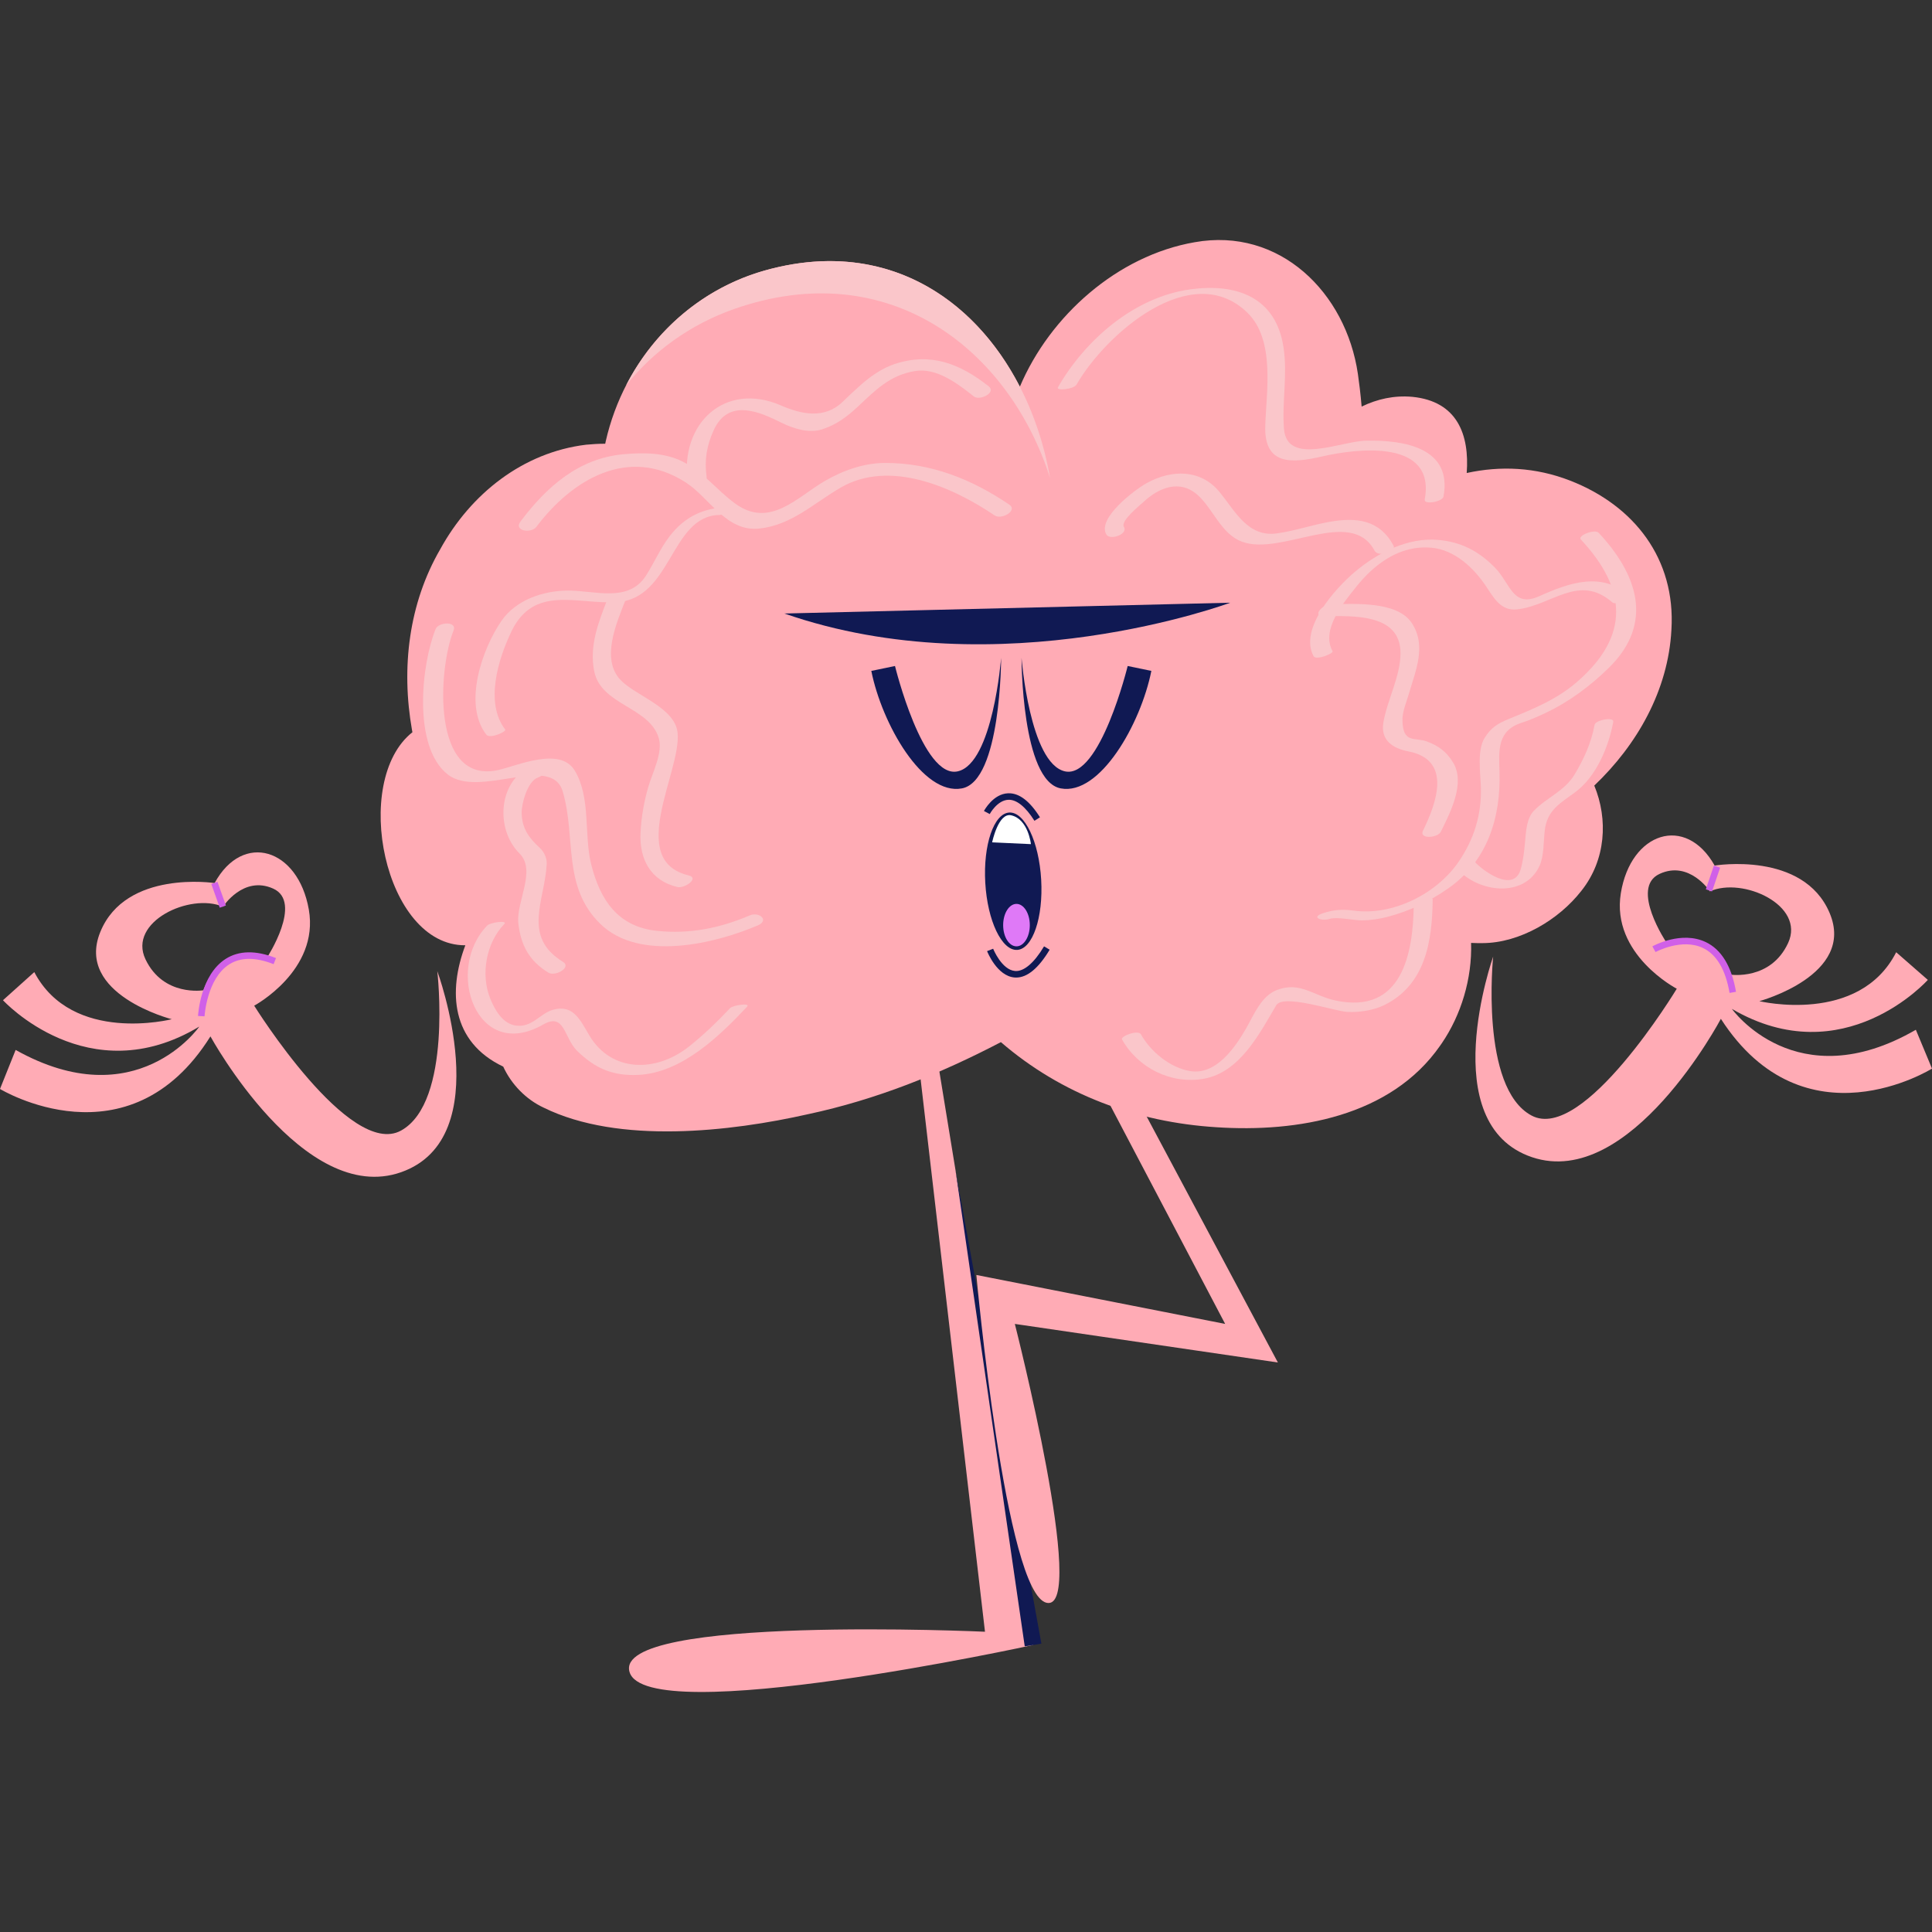 <svg height="512" width="512" xml:space="preserve" style="enable-background:new 0 0 512 512;" viewBox="0 0 512 512" y="0px" x="0px" id="Capa_1" version="1.1" xmlns:xlink="http://www.w3.org/1999/xlink" xmlns="http://www.w3.org/2000/svg">
<rect x="0" y="0" width="512" height="512" fill="#333333" stroke="none"/>
<g>
	<g>
		<path d="M106.292,299.606c-13.638,7.561-38.928-33.091-38.928-33.091s17.308-9.29,14.476-25.482    c-2.836-16.196-17.476-20.75-24.967-7.014c0,0-23.539-3.601-30.29,12.956c-6.754,16.559,18.934,23.128,18.934,23.128    s-26.344,6.712-36.429-12.486l-8.3,7.452c0,0,22.622,24.701,52.025,6.989c0,0-16.676,24.116-48.668,6.185L0,288.587    c0,0,34.053,20.73,55.77-13.933c0,0,24.65,45.103,50.536,35.991c25.878-9.126,9.581-53.289,9.581-53.289    S119.937,292.06,106.292,299.606z M53.906,262.432c0,0-10.587,1.769-15.341-8.188c-4.76-9.934,11.784-17.717,20.536-13.956    c0,0,5.361-8.368,13.302-4.796c7.95,3.588-1.639,18.271-1.639,18.271S58.933,248.844,53.906,262.432z" style="fill:#FFABB5;"></path>
		
			<rect height="6.654" width="1.733" style="fill:#D060E8;" transform="matrix(0.942 -0.335 0.335 0.942 -76.135 33.155)" y="233.826" x="57.121"></rect>
		<path d="M54.208,269.335l-1.729-0.091c0.024-0.442,0.659-10.848,7.297-15.112    c3.526-2.26,8.023-2.341,13.366-0.234l-0.633,1.611c-4.802-1.891-8.771-1.862-11.797,0.078    C54.81,259.377,54.211,269.237,54.208,269.335z" style="fill:#D060E8;"></path>
	</g>
	<g>
		<path d="M507.72,272.899c-31.753,18.355-48.748-5.531-48.748-5.531    c29.635,17.315,51.923-7.687,51.923-7.687l-8.384-7.329c-9.835,19.321-36.269,12.963-36.269,12.963s25.609-6.905,18.622-23.379    c-6.974-16.47-30.463-12.551-30.463-12.551c-7.658-13.628-22.249-8.885-24.868,7.345c-2.617,16.233,14.829,25.294,14.829,25.294    s-24.759,40.983-38.496,33.602c-13.749-7.362-10.163-42.121-10.163-42.121S380,297.888,406,306.668    c26.006,8.763,50.049-36.665,50.049-36.665C478.229,304.368,512,283.187,512,283.187L507.72,272.899z M458.637,258.286    c-5.219-13.526-16.971-8.443-16.971-8.443s-9.798-14.559-1.881-18.244c7.891-3.68,13.366,4.618,13.366,4.618    c8.682-3.889,25.333,3.672,20.722,13.679C469.248,259.915,458.637,258.286,458.637,258.286z" style="fill:#FFABB5;"></path>
		<polygon points="452.064,235.679 453.707,236.24 455.848,229.941 454.202,229.384" style="fill:#D060E8;"></polygon>
		<path d="M458.353,263.136c-1.069-6.17-3.432-10.175-7.033-11.902c-5.633-2.706-12.516,1.028-12.585,1.069    l-0.84-1.514c0.315-0.176,7.745-4.202,14.174-1.117c4.134,1.985,6.822,6.412,7.991,13.166L458.353,263.136z" style="fill:#D060E8;"></path>
	</g>
	<g>
		<g>
			<g>
				<path d="M422.502,208.186c3.686,8.932,3.11,19.696-3.434,27.906c-2.992,3.838-7.043,7.266-11.543,9.74      c-4.619,2.546-9.727,4.104-14.691,4.104c-0.712,0-1.822,0.015-2.98-0.053c0.294,9.434-2.629,19.094-7.792,26.638      c-0.136,0.192-0.258,0.378-0.398,0.569c-13.082,18.836-37.904,23.059-59.317,21.637c-21.113-1.314-41.036-8.67-57.098-22.551      c-16.133,8.43-33.078,15.248-51.081,19.091c-20.472,4.623-50.193,8.083-70.099-1.732c-4.653-2.16-8.55-6.161-10.709-10.867      c-13.835-6.596-14.632-19.959-10.043-32.16c-21.513,0.156-30.323-43.581-14.021-56.461c-0.032-0.225-0.083-0.415-0.118-0.608      c-2.893-16.441-0.87-33.476,7.492-47.893c8.082-14.71,21.933-25.666,38.65-27.693c1.594-0.155,3.309-0.259,5.071-0.259      c0.055-0.208,0.087-0.415,0.124-0.608c4.917-21.636,20.768-39.234,42.127-45.293c31.363-8.831,55.301,6.782,67.628,30.791      c7.978-18.817,25.86-34.743,46.318-38.29c22.501-4.033,40.102,13.277,43.269,34.911c0.294,2.061,0.694,5.125,0.99,8.643      c4.13-2.011,8.666-3.015,13.425-2.583c11.983,1.179,15.168,10.093,14.421,20.184c8.916-1.939,18.17-1.575,27.418,2.022      c17.012,6.628,27.984,20.771,26.832,39.518C442.106,182.934,433.854,197.39,422.502,208.186z" style="fill:#FFABB5;"></path>
			</g>
			<g>
				<g>
					<path d="M278.282,126.696c-10.731-33.822-42.508-59.314-83.82-44.774       c-11.603,4.1-21.348,11.216-28.53,20.18c7.494-14.593,20.525-25.827,36.711-30.409       C243.719,60.129,272.034,90.487,278.282,126.696z" style="fill:#FAC6CA;"></path>
				</g>
				<path d="M129.118,245.273c-11.364,11.721-2.844,36.37,14.835,26.239c5.757-3.299,5.451,3.545,9.013,7.005      c4.85,4.712,9.542,6.658,16.184,6.342c11.514-0.539,21.511-10.271,28.832-18.07c1.021-1.085-3.726-0.448-4.534,0.407      c-3.376,3.599-6.885,6.97-10.739,10.052c-8.954,7.161-20.701,6.853-26.462-2.738c-2.414-4.004-4.183-8.385-9.601-6.937      c-3.591,0.963-5.585,4.863-10.021,4.198c-3.479-0.521-5.53-4.22-6.698-7.107c-2.611-6.459-1.093-14.824,3.728-19.796      C134.674,243.811,129.935,244.427,129.118,245.273L129.118,245.273z" style="fill:#FAC6CA;"></path>
				<path d="M115.449,166.688c-3.793,9.389-6.147,31.159,3.177,38.527c8.258,6.528,27.489-5.582,30.493,4.513      c3.615,12.163-0.229,25.187,10.005,35.14c10.33,10.043,30.274,5.26,41.697,0.372c3.181-1.361,0.331-3.701-2.136-2.647      c-7.938,3.396-15.954,4.992-24.582,4.095c-10.388-1.085-15.026-8.213-17.381-17.428c-2.055-8.039-0.04-17.819-4.422-25.071      c-3.87-6.406-15.161-1.264-20.239-0.13c-17.831,3.966-15.955-26.833-11.861-36.958      C121.235,164.543,116.208,164.823,115.449,166.688L115.449,166.688z" style="fill:#FAC6CA;"></path>
				<path d="M142.133,139.635c9.453-12.552,24.428-21.588,39.622-11.771      c6.262,4.047,10.723,13.144,19.478,12.208c8.516-0.909,14.401-6.687,21.539-10.844c13.007-7.564,29.708-0.159,40.819,7.369      c1.809,1.224,6.224-1.275,3.874-2.87c-9.956-6.744-20.697-11.035-32.826-11.043c-5.68-0.007-11.242,1.988-16.082,4.803      c-7.364,4.285-14.577,12.669-23.779,5.922c-5.07-3.716-8.137-8.214-13.896-11.094c-4.802-2.401-10.419-2.406-15.624-1.938      c-11.934,1.07-20.428,8.669-27.312,17.814C136.027,140.737,140.774,141.434,142.133,139.635L142.133,139.635z" style="fill:#FAC6CA;"></path>
				<path d="M187.26,126.412c-0.617-4.495,0.008-8.288,1.883-12.412c3.976-8.751,12.565-4.637,17.878-2.01      c3.199,1.575,7.333,2.941,10.914,1.767c3.836-1.263,6.554-3.331,9.49-6.073c4.493-4.195,8.301-8.214,14.975-9.346      c5.852-0.992,11.447,3.389,15.687,6.725c1.542,1.214,6.061-1.009,3.919-2.693c-7.678-6.041-15.382-9.052-24.951-5.891      c-3.233,1.071-6.378,3.261-8.901,5.489c-1.66,1.465-3.26,2.978-4.848,4.519c-4.848,4.69-11.04,3.262-16.35,0.957      c-14.857-6.456-26.83,4.834-24.712,20.312C182.524,129.808,187.559,128.599,187.26,126.412L187.26,126.412z" style="fill:#FAC6CA;"></path>
				<path d="M141.606,202.708c-9.589,3.44-10.589,16.879-3.911,23.495c4.509,4.464-0.97,12.903-0.333,18.482      c0.661,5.832,2.909,9.981,7.952,13.069c1.846,1.129,6.272-1.399,3.874-2.861c-10.918-6.679-4.79-16.276-4.305-25.887      c0.081-1.576-0.677-3.245-1.824-4.297c-2.931-2.685-4.745-5.181-4.812-9.312c-0.039-2.498,1.576-8.352,4.262-9.315      C145.476,205.019,144.646,201.617,141.606,202.708L141.606,202.708z" style="fill:#FAC6CA;"></path>
				<path d="M297.346,275.458c4.278,7.629,13.092,11.953,21.679,10.419      c9.563-1.711,14.748-11.932,19.182-19.466c1.834-3.115,15.334,1.535,18.772,1.748c3.152,0.192,7.007-0.397,9.851-1.796      c10.928-5.367,12.727-16.881,12.847-28.02c0.01-0.921-5.002-0.186-5.019,1.345c-0.136,12.741-2.956,29.312-20.825,25.436      c-5.743-1.247-9.242-5.061-15.342-2.804c-4.225,1.565-6.159,6.55-8.207,10.129c-2.848,4.976-7.948,12.565-14.916,11.392      c-5.301-0.893-10.437-5.139-13.007-9.728C301.624,272.793,296.88,274.627,297.346,275.458L297.346,275.458z" style="fill:#FAC6CA;"></path>
				<path d="M352.407,243.51c1.846-0.611,6.437,0.419,8.587,0.402c2.092-0.014,4.611-0.391,6.623-0.913      c5.938-1.548,11.088-4.038,16.123-7.531c10.455-7.262,14.029-18.823,13.64-30.985c-0.178-5.64-0.647-10.882,5.915-12.962      c2.13-0.677,4.039-1.535,6.057-2.478c6.358-2.955,12.046-7.207,17.034-12.093c12.052-11.835,7.522-24.779-2.734-35.768      c-0.992-1.058-5.704,0.733-4.696,1.807c12.123,12.994,13.115,25.466-1.008,37.707c-5.406,4.692-11.595,7.163-18.107,9.837      c-2.982,1.224-4.69,2.283-6.406,5.027c-2.036,3.244-1.097,9.437-0.986,12.943c0.233,7.367-1.824,13.995-6.001,20.018      c-5.854,8.439-17.446,14.205-27.645,12.804c-3.029-0.415-5.367-0.261-8.224,0.694      C347.208,243.139,350.363,244.194,352.407,243.51L352.407,243.51z" style="fill:#FAC6CA;"></path>
				<path d="M386.061,230.094c5.439,6.39,17.92,8.103,21.935-0.649c1.199-2.621,1.049-6.502,1.369-9.302      c0.621-5.504,4.114-7.259,8.147-10.252c5.54-4.108,8.83-12.069,10.021-18.597c0.258-1.394-4.716-0.52-4.96,0.817      c-0.858,4.712-2.765,8.875-5.197,12.983c-2.702,4.584-7.364,6.142-10.857,9.74c-2.006,2.063-2.122,5.654-2.365,8.318      c-0.231,2.499-0.471,4.719-1.124,7.111c-1.842,6.727-10.388,0.247-12.261-1.944      C389.893,227.282,385.144,229.015,386.061,230.094L386.061,230.094z" style="fill:#FAC6CA;"></path>
				<path d="M285.323,101.878c7.581-13.199,30.414-33.433,45.247-19.018      c7.443,7.232,4.998,21.027,4.734,30.088c-0.302,10.437,7.08,9.852,15.119,8.004c9.666-2.217,30.098-4.518,27.142,11.435      c-0.27,1.467,4.72,0.588,4.974-0.795c2.4-12.948-10.443-15.011-20.533-14.811c-6.66,0.135-20.987,6.768-21.744-3.172      c-0.55-7.264,1.008-14.353-0.144-21.707c-2.073-13.266-12.561-16.846-24.549-15.238c-14.946,2.005-27.964,13.371-35.22,26.006      C279.819,103.593,284.546,103.224,285.323,101.878L285.323,101.878z" style="fill:#FAC6CA;"></path>
				<path d="M353.135,172.568c-3.093-5.655,2.771-12.657,6.149-16.905      c4.781-6.006,11.498-11.286,20.077-10.513c6.114,0.548,11.127,5.287,14.362,10.081c2.055,3.041,3.937,6.706,8.208,6.271      c9.254-0.951,16.449-9.654,25.369-1.855c0.966,0.844,5.378-1.107,4.737-1.661c-7.538-6.589-15.924-3.656-24.166,0.031      c-6.972,3.116-7.633-3.409-11.595-7.487c-4.331-4.451-8.956-6.892-15.111-7.449c-8.035-0.72-16.048,3.392-22.002,8.379      c-5.258,4.4-14.993,15.236-11.041,22.451C348.756,175.069,353.476,173.194,353.135,172.568L353.135,172.568z" style="fill:#FAC6CA;"></path>
				<path d="M133.893,193.339c-5.469-7.099-1.844-18.718,1.627-25.972c5.98-12.469,17.36-7.167,27.962-7.796      c14.587-0.871,14.179-22.802,27.114-23.095c1.357-0.03,5.489-2.132,2.164-2.056c-6.386,0.146-11.366,2.586-15.269,7.642      c-2.483,3.213-4.114,7.076-6.305,10.492c-4.649,7.24-13.506,3.937-20.635,3.954c-6.54,0.016-13.778,2.422-17.644,8.014      c-5.108,7.399-10.267,22.064-4.033,30.162C129.828,195.92,134.291,193.86,133.893,193.339L133.893,193.339z" style="fill:#FAC6CA;"></path>
				<path d="M297.845,139.617c-0.947-1.567,4.118-5.59,5.114-6.526c4.002-3.774,9.674-6.256,14.533-1.817      c4.035,3.687,6.177,10.23,11.597,12.267c10.548,3.964,28.891-9.357,35.185,2.389c1.006,1.869,5.889,0.283,5.019-1.343      c-3.688-6.871-9.828-7.556-17.004-6.285c-4.66,0.828-9.145,2.382-13.837,3.045c-7.698,1.103-11.054-5.783-15.188-10.877      c-5.023-6.201-12.768-6.093-19.387-2.436c-3.136,1.738-13.246,9.351-10.668,13.632      C294.18,143.278,299.034,141.585,297.845,139.617L297.845,139.617z" style="fill:#FAC6CA;"></path>
				<path d="M350.851,163.29c7.719-0.036,20.332-0.778,20.296,9.856c-0.016,6.11-3.497,12.284-4.528,18.279      c-0.834,4.815,2.574,6.926,6.638,7.709c11.701,2.261,7.357,13.832,3.86,20.978c-1.159,2.357,3.897,1.985,4.716,0.304      c2.448-4.985,6.601-12.861,3.246-18.347c-1.763-2.884-3.838-4.411-6.958-5.577c-3.22-1.201-6.329,0.677-6.459-5.595      c-0.049-2.252,1.057-4.821,1.681-6.96c1.838-6.303,4.751-12.793,0.803-18.812c-3.921-5.967-15.553-5.039-21.436-5.014      C350.618,160.121,347.46,163.305,350.851,163.29L350.851,163.29z" style="fill:#FAC6CA;"></path>
				<path d="M161.035,158.635c-2.43,6.243-4.921,12.474-3.558,19.271c1.803,8.971,14.545,9.39,17.083,17.618      c1.195,3.886-1.651,9.217-2.733,12.945c-1.16,3.97-1.864,8.024-2.075,12.149c-0.361,7.115,2.676,12.758,9.763,14.457      c1.899,0.451,5.948-2.375,2.974-3.085c-16.626-3.979-1.854-27.672-2.921-37.808c-0.69-6.652-11.046-9.784-15.034-13.892      c-5.443-5.606-1.096-15.296,1.241-21.297C166.76,156.463,161.743,156.821,161.035,158.635L161.035,158.635z" style="fill:#FAC6CA;"></path>
			</g>
		</g>
		<g>
			<g>
				<path d="M275.922,233.102c0.58,10.056-2.27,18.396-6.353,18.631c-4.094,0.237-7.879-7.723-8.461-17.773      c-0.58-10.051,2.266-18.392,6.353-18.629C271.555,215.097,275.34,223.052,275.922,233.102z" style="fill:#101953;"></path>
				<path d="M262.93,223.23l10.277,0.473c0,0-0.698-6.615-5.23-7.641      C264.557,215.286,262.93,223.23,262.93,223.23z" style="fill:#FFFFFF;"></path>
				<path d="M272.91,245.168c0,3.107-1.582,5.623-3.53,5.623c-1.956,0-3.534-2.516-3.534-5.623      c0-3.108,1.578-5.628,3.534-5.628C271.328,239.54,272.91,242.061,272.91,245.168z" style="fill:#DF79F7;"></path>
			</g>
			<path d="M269.291,259.061c-0.144,0-0.288-0.006-0.434-0.017c-4.623-0.382-7.167-6.72-7.27-6.986     l1.609-0.637c0.018,0.058,2.254,5.609,5.81,5.9c2.302,0.189,5.004-2.061,7.678-6.529l1.485,0.889     C275.231,256.584,272.251,259.061,269.291,259.061z" style="fill:#101953;"></path>
			<path d="M274.135,217.515c-2.337-3.715-4.735-5.653-6.905-5.563c-2.956,0.108-4.921,3.745-4.944,3.782     l-1.529-0.812c0.097-0.184,2.444-4.548,6.404-4.696c2.883-0.114,5.716,2.03,8.439,6.366L274.135,217.515z" style="fill:#101953;"></path>
		</g>
		<path d="M230.907,177.796l6.276-1.3c0,0,7.356,30.076,16.659,27.913    c9.307-2.163,11.465-30.074,11.465-30.074s0,32.627-10.382,34.596C244.539,210.897,233.722,191.861,230.907,177.796z" style="fill:#101953;"></path>
		<path d="M305.122,177.796l-6.274-1.3c0,0-7.358,30.076-16.663,27.913    c-9.303-2.163-11.469-30.074-11.469-30.074s0,32.627,10.388,34.596C291.49,210.897,302.308,191.861,305.122,177.796z" style="fill:#101953;"></path>
		<path d="M207.876,162.588l118.143-2.862C326.02,159.725,265.003,182.487,207.876,162.588z" style="fill:#101953;"></path>
	</g>
	<path d="M241.478,264.601l19.553,167.826c0,0-98.669-4.527-94.198,10.671   c4.471,15.197,106.942-7.154,106.942-7.154l-27.992-171.343H241.478z" style="fill:#FFABB5;"></path>
	<polygon points="271.567,436.304 253.225,310.169 275.981,435.584" style="fill:#101953;"></polygon>
	<path d="M281.799,269.289l42.88,81.564l-65.932-12.97c0,0,7.704,84.651,18.659,86.885   c10.954,2.236-8.465-73.915-8.465-73.915l69.709,10.22l-47.099-88.283L281.799,269.289z" style="fill:#FFABB5;"></path>
</g>















</svg>
